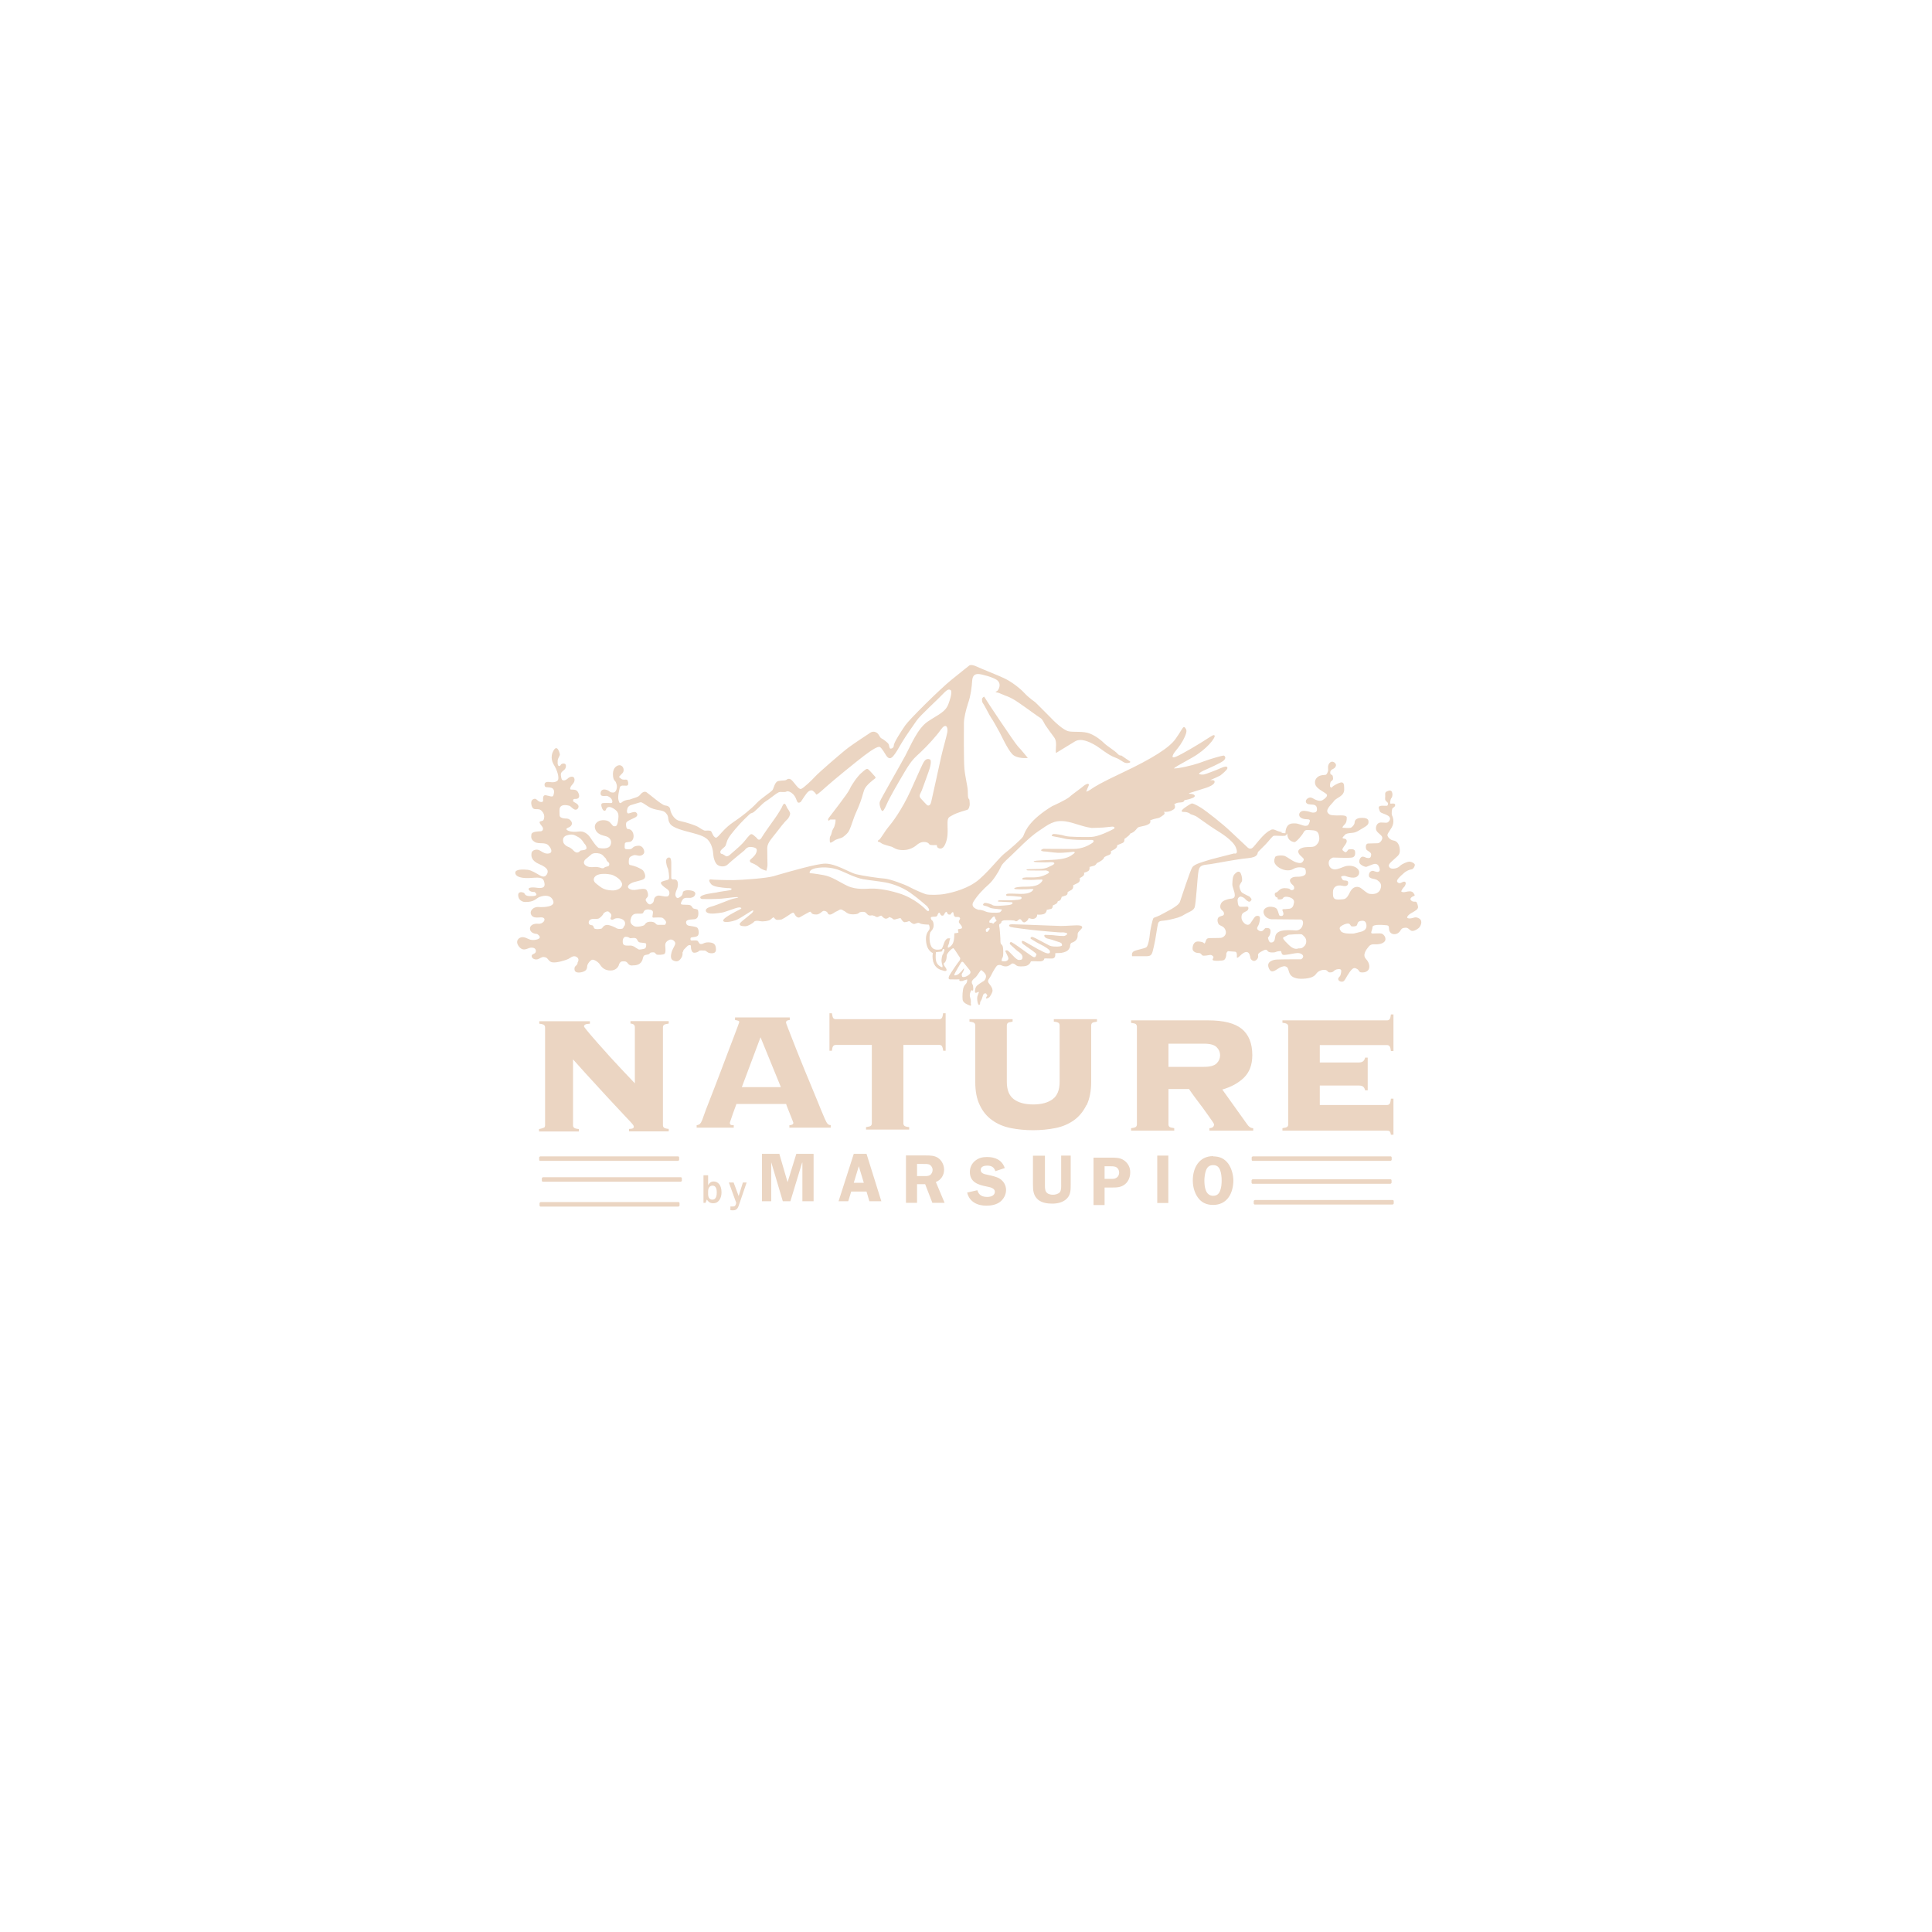 <?xml version="1.0" encoding="UTF-8"?><svg id="Capa_1" xmlns="http://www.w3.org/2000/svg" viewBox="0 0 150 150"><defs><style>.cls-1{fill:#ebd5c2;stroke-width:0px;}</style></defs><path class="cls-1" d="m52.73,90.05v-.17h0c0-.06-.04-.1-.08-.1h-10.71s-.08.04-.08.08h0v.18h0c0,.06.04.09.08.09h10.71s.08-.04.08-.08h0Zm-10.5-2.5s-.18.08-.38.11v.19h3.09v-.19c-.21-.02-.33-.06-.38-.11-.05-.05-.07-.11-.07-.19v-5.11c.72.8,1.33,1.49,1.85,2.04.51.56.94,1.03,1.29,1.4.35.37.63.67.84.9.21.22.37.39.48.51.11.12.18.2.21.25.03.05.05.09.05.12,0,.05-.02.1-.07.13-.05.03-.15.05-.3.05v.19h3.08v-.19c-.21-.02-.33-.06-.38-.11-.05-.05-.07-.11-.07-.19v-7.58c0-.08.02-.14.07-.19.05-.05.18-.08.38-.11v-.19h-2.97v.19c.23.01.34.11.34.29v4.35c-.19-.21-.43-.45-.7-.74-.27-.29-.56-.59-.85-.91-.3-.32-.59-.64-.87-.96-.29-.32-.55-.61-.77-.87-.23-.26-.41-.48-.55-.65-.14-.17-.21-.27-.21-.29,0-.05.03-.1.09-.14.06-.04.18-.06.37-.07v-.19h-3.93v.19c.21.02.33.06.38.11.05.05.07.11.07.19v7.58c0,.08-.02.14-.07.19m34-33.33s-.04.25.07.39c.11.13.54,1.01.64,1.13.1.12.53.9.66,1.14.13.24.6,1.28.97,1.67.37.39,1.21.3,1.21.3,0,0-.52-.65-.76-.89-.24-.24-2.58-3.75-2.61-3.84-.03-.09-.15.07-.17.1m-34.29,39.11s-.08.04-.08.08h0v.18h0c0,.05.04.09.08.09h10.71s.08-.04.08-.08h0v-.18h0c0-.06-.04-.09-.08-.09h-10.71Zm43.79.23h-.86v-3.68h1.38c.36,0,.69,0,.99.21.31.22.48.54.48.92,0,.35-.12.7-.4.93-.32.26-.65.26-1.04.26h-.55v1.36Zm0-2.03h.48c.2,0,.37,0,.53-.16.08-.09.12-.21.12-.33,0-.15-.06-.3-.18-.39-.13-.1-.31-.1-.47-.1h-.48v.98Zm-21.08-27.16c-.1.13-.11.41-.2.53-.08.12-.06.32-.05.44,0,.12.08.12.31-.05.23-.18.55-.18.72-.31.17-.13.32-.26.42-.41s.26-.62.38-.97c.11-.36.36-.82.54-1.33.18-.51.19-.65.31-.97.12-.33.73-.79.83-.86.1-.07-.04-.19-.04-.19,0,0-.36-.41-.48-.51-.12-.11-.23,0-.54.27-.31.27-.76.91-.91,1.26-.15.35-1.52,2.08-1.63,2.24-.11.16,0,.21.02.21s.07-.09.11-.09.4,0,.4,0c0,0,.01.12-.02.29-.04.16-.08.33-.18.45m11.98,28.56c-.38,0-.66-.13-.77-.52l-.79.18c.17.72.79,1.02,1.49,1.02.37,0,.77-.07,1.07-.3.28-.22.46-.56.46-.92s-.18-.67-.48-.87c-.26-.17-.66-.24-.96-.31-.21-.04-.53-.1-.53-.37,0-.28.28-.34.51-.34.33,0,.53.12.63.43l.73-.24c-.22-.64-.75-.86-1.39-.86-.34,0-.65.08-.92.3-.26.22-.4.52-.4.86,0,.8.64,1,1.3,1.13.23.05.64.11.64.41s-.33.4-.57.4m20.58-1.37s-.08.04-.08.08h0v.18h0c0,.05.04.09.08.09h10.71s.08-.04.08-.08h0v-.18h0c0-.05-.04-.09-.08-.09h-10.71Zm10.8-1.51v-.17h0c0-.06-.04-.1-.08-.1h-10.71s-.08.04-.08.08h0v.18h0c0,.06.04.09.08.09h10.71s.08-.04.08-.08h0Zm-8.6-25.39c.15.03.3.03.35.03,0-.02,0-.03,0-.04.05-.8.57-.72.78-.72s.59.19.77.19.24-.06.3-.22c.06-.16.11-.29-.15-.29-.26,0-.56-.08-.62-.27-.06-.18.08-.43.45-.38.37.04.43.12.58.13.15,0,.34,0,.34-.25s-.11-.35-.34-.37c-.23-.02-.46,0-.52-.2-.06-.2.26-.45.5-.31.24.15.57.29.78.17.21-.12.43-.32.34-.45-.09-.13-.69-.39-.85-.68-.15-.29-.03-.56.18-.7.21-.15.55-.12.61-.15.06-.03.16-.23.17-.35,0-.12-.06-.36.09-.54.15-.18.29-.12.38-.07.08.05.16.16.13.26-.02.1-.09.19-.22.25-.13.06-.22.14-.22.27s.02.15.12.19c.1.04.09.22.1.31,0,.09-.1.16-.16.2-.06.04-.11.37-.06.42.05.06.1.1.16.01.06-.09.45-.3.63-.34.19-.05.27.06.28.23,0,.17.09.49-.16.73-.25.24-.48.27-.64.5-.16.23-.79.71-.35.99.05.1.56.11.79.1,0,0,0,0,.01,0h0s.55-.04.56.15c.01.19-.02.42-.16.55-.14.14-.22.26-.13.26.09,0,.53.05.64-.02.11-.07.26-.25.26-.37s.05-.39.59-.38c.54,0,.49.25.49.36s-.08.24-.36.39c-.28.15-.54.38-.87.41-.33.03-.51.05-.59.15-.08.1-.3.26-.13.29.16.03.25.04.26.2.01.16-.15.31-.22.43-.07.12-.19.23-.05.33.13.1.16.15.26.07.1-.08.08-.18.22-.19.14-.01.42-.04.44.18.02.21,0,.41-.24.46-.24.05-1.47,0-1.47,0,0,0-.33.09-.34.4-.01.31.19.51.46.52.26.01.59-.17.82-.24.23-.07.71-.08.97.2.26.28.06.67-.3.68-.35.01-.55-.1-.67-.13-.12-.03-.36.02-.31.1s.08.24.24.25c.16.01.29.01.3.16,0,.15-.04.35-.46.25-.41-.09-.72.08-.72.5,0,.42.02.59.48.57.46-.02.56,0,.83-.55.27-.55.67-.46.84-.35.17.1.48.43.7.46.22.03.66.05.83-.35.16-.4-.04-.57-.23-.71-.19-.14-.65-.08-.66-.36-.01-.28.2-.4.36-.36.16.05.28.12.41.05.13-.06.07-.3-.03-.46-.1-.16-.29-.16-.44-.1-.15.06-.41.16-.49.19-.08.03-.47-.12-.54-.31-.07-.19.08-.48.25-.48s.22.1.4.11c.19.02.25-.08.26-.28,0-.19-.33-.27-.39-.41-.05-.14-.05-.44.16-.44s.57-.02.74-.02.43-.31.33-.51c-.1-.19-.41-.32-.46-.55-.05-.23.07-.55.37-.55s.45.05.55-.02c.1-.07.3-.32.02-.5-.28-.18-.62-.2-.66-.37-.04-.16-.16-.33.03-.39.19-.06.52.02.57-.04.04-.06.11-.17-.06-.3-.17-.12-.11-.27-.11-.43s-.05-.29.14-.37c.19-.09.32-.09.38.05.06.14.06.34-.04.47-.1.13-.13.44-.06.44s.33-.06.35.08-.12.21-.19.26c-.07.05-.11.46-.05.57.06.12.21.54-.03.94-.24.4-.38.52-.31.67.07.16.25.31.46.34.21.03.44.22.48.67.04.44-.16.51-.36.71s-.53.42-.49.6c.05.18.22.22.39.2.16-.01.36-.08.49-.22.12-.13.57-.34.75-.32.18.02.39.15.39.25s-.11.33-.26.35c-.15.02-.38.09-.63.32-.26.23-.54.49-.49.62.05.12.18.16.29.11.11-.05.28-.16.36-.05s-.08.36-.11.37c-.03.01-.27.33-.2.36.07.04.16.06.33.02.16-.04.44-.1.57.05.13.15.16.24.08.26-.08.02-.42.18-.22.36.19.18.38-.02.45.2.07.22.15.36-.04.52-.19.15-.46.27-.55.35-.09.08-.35.31,0,.32.34,0,.42-.19.75,0,.33.19.11.64-.05.76-.16.13-.41.26-.57.19-.16-.08-.23-.25-.45-.23-.22.02-.27.05-.36.19-.08.14-.25.32-.5.31-.26,0-.38-.19-.4-.36-.02-.17.02-.31-.19-.33-.21-.02-1.09-.11-1.1.14,0,.25-.22.49,0,.5.23,0,.47-.03.68,0,.21.03.45.4.26.62-.19.22-.58.22-.69.22s-.36-.05-.53.16c-.18.21-.53.65-.23.97.3.32.33.7.17.88-.16.18-.43.19-.58.16-.15-.04-.12-.19-.3-.27-.17-.09-.28-.12-.55.25-.27.37-.37.7-.53.74-.16.04-.36-.05-.36-.2s.14-.14.19-.35c.05-.21.08-.36-.03-.4-.11-.05-.38,0-.5.13-.11.13-.36.13-.42.08-.07-.05-.12-.19-.37-.17-.26.02-.46.13-.6.33-.14.2-.43.33-.98.36-.55.03-.89-.11-1.03-.35-.14-.24-.11-.47-.27-.57-.16-.09-.22-.05-.39,0-.18.05-.43.26-.56.31-.13.05-.33.12-.46-.3-.12-.43.37-.57.66-.58.29-.02,1.88-.02,1.88-.02,0,0,.3-.18.08-.37-.22-.19-.54-.09-.7-.07-.16.02-.65.14-.79.09-.14-.05-.11-.29-.18-.29s-.32.03-.37.07c-.05.04-.37.07-.54,0-.18-.07-.1-.28-.44-.11-.34.17-.43.25-.4.4.03.14-.06.31-.23.39-.17.08-.36-.11-.37-.23-.02-.12-.06-.39-.25-.44-.19-.05-.44.18-.51.25s-.21.2-.27.19c-.06-.02.07-.46-.17-.47l-.54-.04s-.14.09-.13.24c.01.15-.07.41-.21.46-.14.05-.78.08-.84-.01-.06-.09.08-.14.05-.24-.03-.1-.17-.17-.25-.16-.08.01-.53.11-.62.03-.08-.08-.1-.18-.3-.18s-.4-.11-.44-.26c-.03-.14,0-.68.48-.63.48.04.36.19.45.14.08-.05.08-.35.26-.39.18-.04.91,0,1.07-.05.16-.05.41-.25.29-.58-.12-.33-.42-.33-.52-.45-.1-.13-.18-.48.04-.59.22-.11.35-.06.36-.23.01-.17-.12-.24-.21-.34-.09-.1-.12-.3.01-.51.13-.2.48-.28.63-.31.16-.03.42,0,.41-.3s-.2-.62-.19-.84c.01-.22.01-.58.15-.75.14-.17.3-.28.43-.19.13.1.22.6.16.72-.07.12-.21.3-.19.42.02.12.08.36.21.46.13.09.57.3.57.3,0,0,.16.15.16.22s-.11.23-.25.16c-.13-.07-.22-.16-.29-.24-.07-.07-.26-.15-.33-.14-.07.01-.24.11-.21.34.02.23.04.43.21.45.17.01.54-.01.54-.01,0,0,.15.04.06.23-.09.19-.43.17-.49.43-.06.26.02.45.17.6.15.15.36.23.5.04.14-.19.25-.39.35-.5.1-.11.33-.12.38.01.05.13-.04.52-.1.63-.06.11-.17.25-.05.36.12.11.27.16.39.06.13-.1.14-.2.26-.2s.38-.02.33.33c-.05.35-.21.37-.19.45.02.08.07.32.19.34.11.02.27-.01.33-.22.06-.21,0-.46.37-.63.37-.17,1.21-.08,1.28-.08s.38-.02.5-.35c.12-.32.01-.5-.15-.5s-2.26-.02-2.26-.02c0,0-.44-.03-.58-.42-.14-.4.25-.53.43-.55.18-.01.5.02.6.21.1.19.13.44.19.48.06.03.25.07.29-.09.04-.16-.11-.33-.07-.38.04-.06.22-.02.35-.05.13-.03.47.07.54-.46,0,0,.12-.31-.35-.45-.47-.13-.51.11-.53.12-.02.02-.21.09-.38.03,0,0,.01-.13-.03-.13s-.15-.02-.19-.19c-.04-.18.11-.21.14-.21s.15-.13.2-.17c.05-.04.16-.18.54-.15.38.03.28.13.39.15.11.02.23-.05.23-.13s.02-.16-.12-.28c-.14-.11-.21-.26-.21-.34s.11-.3.55-.29.63-.12.67-.22c.04-.1.03-.43-.13-.47-.16-.04-.52-.1-.83.09-.31.19-.83.12-1.22-.19-.39-.32-.23-.59-.19-.73.04-.14.59-.17.78-.08.19.09.6.39.75.44.14.05.47.19.61,0,.14-.18.1-.24-.07-.39-.17-.14-.48-.45-.07-.65.4-.2.91-.02,1.14-.21.23-.19.33-.41.28-.71-.05-.3-.12-.47-.55-.49-.43-.03-.54-.06-.66.17-.12.23-.52.7-.69.75,0,0-.57,0-.58-.68-.03.07-.08.17-.18.19-.15.03-.74-.02-.86,0-.12.03-.36.38-.63.66-.27.28-.5.49-.59.59-.08.1.07.41-.81.49-.88.08-2.39.39-2.89.46-.5.08-.82.02-.92.5-.1.48-.19,2.62-.32,2.89-.13.26-.45.32-.79.53-.33.21-.6.27-1.16.4s-.79,0-.88.3c-.08.31-.19,1.25-.32,1.76-.13.5-.11.78-.57.77-.46,0-1.12,0-1.12,0,0,0-.08-.27.13-.38.2-.12.84-.21.98-.32.14-.11.25-.77.26-.97.01-.2.21-1.28.31-1.31.1-.04.45-.16.67-.3.22-.13,1.25-.6,1.36-.94.12-.34.79-2.42.96-2.68.17-.27.86-.43,1.49-.63l1.76-.45s.37.13.14-.45c-.23-.58-1.22-1.17-1.62-1.42-.4-.25-1.18-.82-1.39-.96-.21-.15-.5-.19-.54-.24-.03-.05-.25-.15-.42-.15s-.33,0-.19-.17c.14-.16.66-.48.73-.49.07-.01.29.07.73.34.44.28,1.66,1.24,2.29,1.84s1.32,1.24,1.32,1.24c0,0,.17.18.37.03.19-.14.85-1.13,1.37-1.36.21-.16.41-.02.56.04,0,0,.23.08.41.11m1.84,8.46c0-.3-.24-.44-.32-.52-.08-.08-.98.01-1.03.01s-.21.11-.38.18c-.16.06-.05.2.39.63.44.43.73.25.73.25,0,0,.22.02.31-.05.1-.07.3-.2.3-.5m2.69-.78c.19.24.95.18,1,.18l.6-.15c.31-.1.41-.28.38-.53-.04-.25-.15-.35-.44-.3s-.23.25-.31.35c-.08.1-.35.08-.41.07-.06-.02-.11-.19-.21-.21-.1-.03-.29.02-.49.13-.2.11-.31.22-.11.46m-9.93,17.48c.49,0,.87.16,1.17.56.26.36.4.88.4,1.32,0,.42-.11.93-.35,1.27-.28.42-.72.62-1.22.62s-.9-.17-1.19-.58c-.27-.38-.39-.86-.39-1.32,0-.98.49-1.89,1.58-1.89m0,.7c-.3,0-.46.15-.56.42-.08.22-.12.54-.12.77,0,.46.07,1.19.68,1.19.29,0,.46-.15.55-.42.09-.23.11-.53.11-.77,0-.27-.03-.59-.13-.83s-.26-.36-.53-.36m13.5-9.32c.09,0,.15.03.2.09s.08.18.1.37h.2v-2.84h-.2c-.02.19-.05.31-.1.37s-.11.09-.2.09h-8.12v.19c.21.02.33.06.38.11.05.05.07.11.07.19v7.58c0,.08-.02.14-.07.19-.05.05-.18.08-.38.11v.19h8.12c.09,0,.15.02.2.05.04.03.08.12.1.27h.2v-2.8h-.2c-.02.21-.05.34-.1.4-.04.06-.11.09-.2.09h-5.22v-1.51h3.03c.16,0,.28.03.35.1.07.07.12.16.14.27h.2v-2.54h-.2c-.02.11-.07.2-.14.27-.07.07-.19.11-.35.11h-3.03v-1.35h5.22Zm-16.97,3.41v2.74c0,.08.02.14.07.19.05.05.18.08.38.11v.19h-3.35v-.19c.21-.02.33-.06.38-.11s.07-.11.07-.19v-7.58c0-.08-.03-.14-.07-.19-.05-.05-.18-.08-.38-.1v-.2h5.97c1.21,0,2.08.22,2.62.66.54.44.82,1.12.82,2.04,0,.75-.22,1.33-.66,1.76-.44.42-1,.72-1.67.91l1.93,2.7c.13.2.29.3.47.3v.19h-3.4v-.19c.24-.01.36-.11.36-.3,0-.02-.04-.1-.13-.23-.09-.13-.2-.29-.33-.47s-.27-.38-.43-.6c-.16-.21-.31-.42-.46-.61-.15-.19-.27-.37-.38-.52-.11-.15-.18-.26-.21-.31h-1.6Zm0-1.72h2.75c.48,0,.81-.09.99-.27s.27-.39.27-.63-.09-.45-.27-.63c-.18-.18-.51-.27-.99-.27h-2.75v1.79Zm-15.67-6.52c.05-.13.05-.22.04-.27-.07.02-.2.07-.25.08-.02,0-.03.01-.05.02-.04.02-.07.03-.2.03-.03,0-.08,0-.1-.04-.02-.03,0-.06.01-.09-.13.01-.43,0-.69,0h-.06s-.06-.01-.08-.04c-.03-.05-.02-.13.03-.24.06-.14.71-1.09.77-1.14.05-.04.11-.21.07-.26-.02-.03-.08-.11-.14-.21-.11-.17-.29-.45-.33-.48-.02-.01-.03-.03-.04-.04-.02-.02-.03-.03-.14.05-.18.13-.34.36-.37.44-.01.04-.02.09-.02.15,0,.08-.02.16-.04.26-.05.17-.14.24-.17.25l-.03.04s.05.18.12.25c0,0,.16.19.1.28-.03.04-.09.05-.18.03-.02,0-.04-.01-.06-.02-.23-.06-.63-.16-.79-.71-.08-.34-.04-.57-.02-.65-.11-.05-.45-.25-.52-.83-.07-.55.08-.77.19-.92.03-.04.05-.07.06-.1.05-.11-.01-.3-.04-.36-.1,0-.44-.02-.59-.06-.07-.02-.11-.04-.14-.06-.04-.02-.05-.02-.1-.02-.06,0-.12.03-.18.05-.05.02-.09.03-.13.04-.1,0-.25-.11-.28-.15-.03-.03-.1-.09-.14-.07-.08.04-.25.08-.33.08-.09,0-.19-.14-.22-.18h0s0,0,0,0c-.03-.07-.09-.15-.12-.14-.02,0-.05.01-.08.02-.1.03-.25.07-.34.09-.1.01-.15-.04-.19-.08-.02-.02-.03-.04-.05-.04-.03,0-.05-.02-.08-.03-.03-.02-.08-.04-.1-.04,0,0-.02.02-.04.03-.06.05-.17.13-.31.08-.09-.04-.15-.1-.2-.15-.04-.04-.06-.07-.08-.07-.05,0-.09.02-.15.05-.02.01-.05.03-.08.04-.1.05-.17,0-.23-.03-.02-.01-.04-.03-.07-.04h-.02c-.08-.04-.12-.05-.18-.04,0,0-.01,0-.02,0-.09.02-.24.05-.39-.15-.12-.16-.33-.14-.49-.1-.04,0-.07.03-.09.05-.06.05-.14.12-.46.12-.35,0-.49-.11-.6-.2-.04-.03-.07-.05-.11-.07-.03-.01-.05-.02-.07-.04-.11-.06-.18-.1-.29-.04-.09.06-.17.1-.24.13-.05.02-.09.04-.13.07-.02.01-.04.02-.06.04-.08.05-.19.12-.3.13-.13,0-.16-.08-.19-.14,0-.02-.02-.04-.03-.05-.04-.05-.21-.13-.31-.09-.03.01-.08.05-.12.08-.1.08-.23.19-.4.19-.23,0-.33-.03-.41-.14v-.02c-.06-.07-.06-.07-.17-.02-.14.07-.64.35-.72.4-.1.05-.23,0-.33-.14-.03-.04-.05-.08-.07-.11-.05-.09-.07-.12-.12-.11-.06,0-.23.12-.39.23-.16.11-.35.23-.5.3h0s0,0,0,0c-.03,0-.3.05-.39.02-.06-.01-.11-.07-.16-.12-.02-.03-.06-.07-.07-.07-.04,0-.17.12-.22.16-.02.02-.04.03-.05.04-.09.07-.54.15-.76.1-.24-.05-.41-.04-.48.04-.08.11-.45.34-.66.35-.04,0-.39.02-.45-.11-.01-.03-.02-.07.02-.13.07-.09.29-.27.51-.44.16-.13.32-.26.4-.33.11-.1.13-.19.11-.21,0,0-.02-.01-.06,0-.06.02-.23.13-.42.25-.28.18-.63.4-.84.49-.25.1-.88.24-.99.09-.02-.02-.04-.07.02-.14.15-.2.79-.54,1.29-.79.06-.03.08-.06.08-.08,0-.02-.06-.06-.17-.06-.12,0-.5.13-.8.24-.23.08-.43.15-.53.16-.3.05-.84.13-1.07.04-.13-.04-.2-.12-.19-.21,0-.07.06-.19.38-.28.28-.07.76-.26,1.14-.41.21-.08.38-.15.48-.18.09-.03.19-.05.28-.07.09-.02.22-.04.24-.07-.06-.05-.52.01-.83.05-.18.02-.34.04-.47.05-.43.04-1.4.04-1.48.03,0,0-.16-.01-.17-.11-.01-.08.09-.14.19-.18.21-.09.55-.14.8-.18.12-.02.22-.03.28-.04.13-.04.38-.07.55-.1.06,0,.11-.02.13-.02.02,0,.04,0,.08-.01.24-.03.36-.06.38-.09,0-.02.01-.03.02-.05,0,0,0-.02,0-.03,0,0-.04-.02-.2-.04h-.14c-.39-.04-1.05-.08-1.24-.3-.13-.15-.18-.27-.14-.33.02-.04.07-.05.13-.04.08.02,1.18.06,1.79.05.63-.01,2.48-.14,3.05-.3l.37-.11c.98-.28,3.01-.87,3.67-.87.51,0,1.18.3,1.71.55.27.13.51.23.66.27.48.12,1.81.32,2.2.34.41.02,1.62.47,1.96.66.35.19,1,.47,1.24.55.25.08,1.06.07,1.52-.02.64-.12,1.83-.42,2.65-1.13.49-.43.92-.91,1.26-1.29.28-.31.51-.56.68-.7.43-.33,1.35-1.14,1.46-1.33.01-.02.03-.06.05-.11.14-.36.47-1.19,2.21-2.25h0s0,0,0,0c.01,0,1.11-.5,1.35-.72.14-.13.43-.34.68-.53.17-.13.33-.24.4-.31.13-.11.32-.21.39-.16.03.02.04.05.03.08-.01.04-.05.14-.1.24-.03.07-.07.17-.07.18h0s0,.02-.01.03c0,.01-.02.05-.02.06.01,0,.05,0,.18-.07.09-.05.16-.09.24-.15.25-.17.66-.44,2.38-1.25,2.33-1.1,3.64-1.93,4.13-2.62.2-.28.33-.49.42-.64.13-.21.17-.28.24-.28.02,0,.04,0,.07.04,0,.01.02.02.03.04.09.11.15.23-.03.64-.22.51-.48.83-.74,1.15-.19.23-.25.41-.21.46.02.03.1.03.25-.03.47-.19,1.71-.94,2.14-1.21.13-.08.24-.15.34-.22.3-.19.42-.27.49-.24.02.01.04.03.04.06.03.15-.57,1.01-1.75,1.68l-.55.31c-.42.23-.81.45-.87.53.03,0,.11,0,.3-.02.85-.13,1.6-.36,2.03-.53.43-.17,1.43-.45,1.52-.45.05,0,.1.04.13.1.02.04.04.16-.14.31-.22.18-1.26.64-1.4.7-.23.09-.49.25-.49.3h0c.08.08.3.08.42.05.1-.02.94-.33,1.26-.48.35-.16.45-.13.49-.1.02.01.04.04.04.1-.02.14-.45.49-.56.57-.1.06-.44.21-.67.31-.04.02-.08.04-.11.05.01,0,.02,0,.03,0,.11,0,.22-.01.28.04.03.03.04.07.03.11-.02.22-.5.39-.64.44-.13.04-.44.14-.73.23l-.51.16c-.08.03-.11.05-.12.06.01,0,.04.02.09.02s.35.02.37.15c.02.09-.1.14-.14.16-.24.11-.54.17-.67.19,0,.03,0,.07-.05.1-.06.06-.19.07-.34.08-.08,0-.17.02-.21.04-.12.05-.16.08-.18.09.03.04.06.12.06.2,0,.08-.04.15-.11.2-.19.13-.38.19-.57.19h-.2s.07.05.07.1c0,.05-.03.11-.11.16l-.07.05c-.14.1-.22.17-.44.2-.21.04-.44.12-.5.15.05.13,0,.24-.16.32-.16.08-.35.12-.5.15-.07.02-.13.03-.18.04-.12.04-.13.05-.25.2h0c-.13.17-.31.27-.42.3-.01,0-.02,0-.02,0t0,0s-.04.09-.14.18c-.2.17-.29.23-.33.25h0c0,.08.02.25-.15.32l-.41.17c.01.08-.02.2-.18.3-.16.09-.26.14-.31.16.01.05.02.12-.01.19-.03.05-.08.09-.14.11-.16.05-.32.14-.37.17,0,.05-.04.13-.18.24-.15.11-.34.2-.39.22-.02.04-.11.18-.21.2-.08.02-.28.08-.36.1.01.08.02.23-.09.31-.1.07-.26.12-.34.14.02.05.03.13-.02.2-.06.08-.23.18-.31.22.03.11.03.28-.16.38-.17.09-.29.14-.35.17.02.11.01.27-.13.36l-.3.17c.01.09,0,.22-.16.27l-.3.1c-.02.08-.07.27-.18.3-.06.02-.1.04-.13.05,0,.05-.03.16-.19.23l-.19.09c0,.07-.01.23-.15.27-.11.03-.25.05-.32.07,0,.11-.07.29-.28.34-.2.05-.37.04-.47.03.01.07,0,.15-.08.23-.14.13-.28.11-.38.09-.06-.02-.14-.04-.19-.05-.02.06-.07.16-.14.22,0,0-.02.01-.03.02-.08.06-.18.15-.3.04-.05-.04-.07-.08-.09-.11-.03-.04-.04-.06-.09-.08-.07-.02-.1.01-.14.05-.01.01-.03.02-.04.03,0,0-.02.01-.02.02-.04.03-.12.1-.22.02-.07-.05-.57-.05-.8-.04-.12,0-.22.07-.24.09,0,.03-.01.14-.14.2-.02,0-.03.02-.04.05-.01.05,0,.11,0,.12.03.05.09.85.09.95v.07c0,.14,0,.29.05.36.01.02.03.03.04.04.07.07.12.13.13.45.01.41-.01.52-.07.59-.03.04-.06.21-.05.25,0,0,0,0,.02,0,.18.03.44.04.5-.17,0,0,.02-.05-.04-.19-.07-.16-.19-.4-.19-.4l-.02-.04.04-.02s.1-.04.16,0c.06.03.45.44.49.48.09.1.28.25.35.25h.03c.07,0,.17,0,.23-.05.03-.04.05-.09.05-.16,0-.2-.18-.33-.33-.44-.05-.03-.09-.07-.13-.1-.12-.11-.49-.44-.51-.47-.02-.03-.03-.09,0-.13.01-.02.05-.05.12-.03.11.04.97.65,1.11.76.18.14.54.37.54.37,0,0,.08.05.15.03.03,0,.06-.03.08-.07v-.02c.09-.14.09-.14-.22-.38-.22-.16-.46-.33-.62-.44-.15-.1-.18-.13-.19-.14,0,0-.09-.11-.05-.18,0-.01.03-.04.08-.03.06.01.32.15.87.47.19.11.36.21.43.24h.02c.18.11.46.25.6.26.07,0,.12,0,.15-.03.03-.03.04-.07.03-.14-.02-.11-.34-.34-.82-.57-.3-.15-.67-.4-.68-.4h0s0-.02,0-.02c0-.02-.01-.04,0-.07.02-.03.06-.05.12-.05.07,0,.35.14,1.09.54.09.05.17.09.19.1,0,0,.02,0,.02.01.08.04.24.12.68.1.25-.01.31-.06.33-.08.02-.03,0-.08-.02-.13,0-.01,0-.02-.01-.03-.02-.06-.25-.13-.39-.17-.09-.03-.16-.05-.21-.07-.07-.03-.21-.07-.33-.1-.11-.03-.21-.05-.25-.07-.07-.03-.18-.14-.16-.21,0-.02.03-.05.07-.05.05,0,.68.02.8.05.09.02.5.04.64.04.08,0,.22-.07.26-.14.01-.02.02-.04.01-.05-.02-.06-.35-.11-.41-.09-.07.03-1.82-.14-1.84-.14-.62-.06-2.04-.24-2.14-.28-.03-.01-.13-.05-.12-.13.01-.06.09-.08.27-.08.22,0,1.61.05,2.62.09l1.13.04c.21,0,.49-.01.74-.03.18-.01.36-.02.48-.02.26,0,.38.03.42.1.01.02.02.06,0,.11-.03.04-.08.1-.13.15-.07.07-.15.15-.19.23-.02.06-.02.11-.02.17,0,.08,0,.18-.06.29-.09.19-.32.28-.42.31-.03,0-.1.12-.1.18h0c0,.09,0,.18-.14.36-.16.19-.56.25-.66.25-.19,0-.32.01-.36.02,0,.07.03.23-.06.33-.05.06-.13.08-.23.08h-.03c-.22,0-.48-.02-.53,0,0,.04-.02.09-.05.12-.05.05-.16.12-.39.1-.36-.02-.55-.01-.6,0-.03.09-.16.36-.54.38-.39.03-.52.01-.67-.13-.12-.11-.22-.09-.27-.08,0,0-.03.02-.05.04-.08.06-.21.17-.4.18-.18,0-.27-.04-.33-.07-.03-.01-.05-.02-.07-.03-.1-.02-.23-.02-.31.05-.09.1-.31.45-.41.67-.04.09-.1.18-.15.26-.07.1-.13.2-.13.26.01.11.07.18.16.3l.02.02c.14.19.2.36.16.5-.04.15-.2.4-.23.43-.03.03-.14.08-.19.1l-.04.02-.02-.04s-.02-.07.04-.14c.05-.05.05-.08.05-.08t0,0s-.04-.05-.06-.08c-.02-.04-.04-.07-.06-.08-.05,0-.13,0-.18.07-.03.05-.07.17-.1.27-.02.07-.04.13-.06.16-.01.02-.03.05-.04.07-.03.05-.06.1-.06.13,0,.08-.01.19-.07.2-.05.01-.08-.05-.09-.08-.06-.15-.09-.41-.06-.55.02-.1.1-.28.13-.37-.03,0-.07,0-.08,0-.13.07-.17.07-.2.05-.02,0-.03-.03-.03-.05,0,0,0,0,0-.01-.01-.29.1-.45.19-.52.13-.1.25-.18.35-.24.07-.04.12-.07.16-.1.08-.07.18-.24.15-.4-.03-.16-.18-.29-.27-.36h0s-.02-.02-.02-.02c-.03-.03-.06-.05-.08-.05,0,0-.03.01-.07.06-.03.04-.06.09-.1.14-.1.15-.2.31-.3.39-.13.1-.26.22-.26.35,0,.08.02.12.05.16.02.03.04.07.05.13.02.11.02.3,0,.34-.02.02-.04.02-.04.02-.03,0-.04-.03-.05-.04,0,0,0,0,0,0,0,0-.01,0-.04.03-.1.11-.14.33-.12.45l.04.15s.02.09.03.14c.02.13.01.22,0,.25,0,0,0,.04.01.06.01.05.02.1,0,.12-.01.01-.04.02-.07,0,0,0-.02,0-.03-.01-.14-.05-.51-.2-.54-.44-.03-.25-.01-.74.08-.98.05-.12.1-.18.15-.23.04-.05.08-.09.12-.19m1.75-4.12c0-.07-.11-.07-.13-.06-.02.02-.08.06-.13.07-.05.01-.05.15-.02.22,0,0,.05.03.09.02.05-.01.08-.08.08-.08,0,0,.11-.1.11-.18m.52-.58c.03-.05-.02-.1-.06-.15-.04-.05-.04-.15-.08-.19-.04-.05-.12,0-.22.12-.1.12-.11.13-.14.15-.04.02-.05.11-.05.16s.18.05.23.06c0,0,.04.05.07.05.03,0,.06-.05.12-.12.05-.06.1-.03.13-.08m-1.33-.88s.29.03.5.14c.21.11.9.11,1.06.07.15-.04.2-.23.2-.23,0,0-.36-.03-.65-.07-.29-.04-.26-.06-.41-.13-.14-.07-.34-.09-.39-.13-.05-.04.03-.17.13-.18s.45.07.59.17c.14.1.76.05,1.23,0,.47-.06.29-.22.29-.22,0,0-.97-.05-1.03-.05-.06,0-.07,0-.07-.05s.18-.07.55-.05c.37.01,1.03-.02,1.19-.08.16-.06.11-.2-.02-.2s-.48-.06-.76-.06c-.28,0-.31.02-.32-.09,0-.12.29-.1,1.08-.07.8.02.97-.24,1.03-.33.06-.09-.37-.04-.57-.03-.21,0-.87.02-.91-.04-.04-.06.14-.16.94-.16s1.04-.2,1.2-.4c.15-.2-.07-.15-.11-.15s-.34,0-.53.02c-.19.02-.76-.02-.82-.02s-.05-.04-.05-.08.05-.11.69-.09c.64.01.9-.1,1.24-.27.34-.17-.05-.28-.16-.27-.11.02-1.12,0-1.26,0s-.19-.02-.19-.05-.07-.05.72-.06c.8,0,.88-.11,1.23-.27.35-.16.18-.24.08-.26-.1-.02-.57.03-.77.01-.19-.01-.67,0-.7-.06-.03-.06.19-.08,1.4-.13,1.2-.05,1.46-.3,1.69-.47.23-.17-.02-.16-.02-.16,0,0-.76.1-1.2.08-.44-.02-.82-.1-.98-.1s-.29-.03-.32-.09c-.02-.06.18-.12.18-.12,0,0,1.73.02,2.37.01.64,0,1.18-.29,1.41-.45.23-.16.08-.25,0-.25s-.52,0-.83,0-1.05-.03-1.35-.11c-.3-.08-.84-.16-.92-.19-.08-.03,0-.14.1-.16.09-.01.61.05.91.15.29.09,1.45.09,2.02.08.57-.02,1.5-.49,1.72-.61.21-.11.02-.21-.1-.19-.12.01-.45.05-.71.07-.26.02-.88.03-.88.03-.83-.12-1.31-.4-2.03-.51-.91-.12-1.3.23-2.08.75-.78.52-1.64,1.45-2.18,1.95-.54.5-.67.63-.79.91-.13.28-.54.97-.91,1.29s-.88.84-1.18,1.34c-.3.5.46.64.46.64m-3.91-.07c-.06-.08-.15-.22-.15-.22,0,0-.64-.57-1.31-1.05-.68-.47-1.44-.71-1.93-.8-.48-.09-1.13-.15-1.72-.25-.59-.1-1.4-.52-1.7-.64-.3-.13-.95-.35-1.77-.25-.82.1-.68.42-.68.42,0,0,.34.02,1.06.15.71.13,1.22.54,1.89.85.67.31,1.49.21,1.75.2.26-.01,1.05,0,2.24.37,1.19.37,1.99,1.16,2.13,1.31.15.15.24,0,.18-.08m1.22,3.16s-.04-.08-.1-.07c-.07,0-.06.1-.09.16-.04.06-.11.04-.25.06-.13.02-.23.02-.23.02,0,0-.06.37.01.7.07.33.43.48.47.48s.03-.16.01-.19c-.02-.04-.05-.17-.06-.3s.05-.47.1-.51c.05-.04.14-.36.14-.36m1.34-1.69c.07-.09-.14-.3-.21-.4-.07-.1.02-.22.06-.29.04-.07-.02-.18-.2-.17s-.13.01-.21-.04-.07-.19-.1-.29c-.03-.1-.14,0-.19.09-.06.09-.06.06-.16.05-.1,0-.1-.1-.16-.18-.05-.08-.13.03-.2.16s-.08.1-.16.11c-.08.01-.13-.08-.18-.19-.05-.1-.15.02-.17.11-.02.1-.08.13-.12.15-.04.02-.21,0-.35.03s0,.24,0,.24c0,0,.14.04.16.38.01.34-.22.49-.27.59-.04.1-.12.69.08,1.07.2.38.69.25.78.22.08-.04.14-.25.23-.5.09-.25.25-.35.3-.34,0,0,.02,0,.03,0,0,0,.05.01.11,0,.05,0-.01.09-.02.14-.01.05-.03.13-.03.13,0,0,0,.01,0,.02-.02.15-.08.24-.1.3-.02.05,0,.14,0,.14.01,0,.16-.02.33-.25.17-.23.16-.73.16-.73,0,0,0-.14.02-.14s.18-.02.27-.04c.09-.02-.03-.18,0-.25.02-.07.23-.02.3-.11m.63,3.53c.08-.1.02-.21-.03-.28-.05-.07-.35-.44-.47-.58-.12-.14-.2.02-.2.02,0,0-.47.76-.51.91-.04.14.16.04.23.02.07-.02.17-.13.25-.2.09-.07.18-.23.24-.28.06-.05.01.1,0,.15-.02.05-.08.16-.13.24-.04.08-.02.11,0,.21.02.1.22.05.3.02.08-.03.24-.12.33-.23m9.05,10.21c.23-.49.35-1.09.35-1.81v-4.37c0-.07.02-.14.07-.19.05-.05.18-.08.38-.11v-.19h-3.35v.19c.21.02.33.06.38.11.05.05.07.11.07.19v4.37c0,.63-.18,1.08-.54,1.35-.36.27-.86.41-1.51.41s-1.15-.14-1.51-.41c-.36-.27-.54-.72-.54-1.35v-4.37c0-.07.02-.14.07-.19.05-.05.18-.08.38-.11v-.19h-3.35v.19c.21.02.33.06.38.11.05.05.07.11.07.19v4.37c0,.72.11,1.32.35,1.81.23.49.55.88.96,1.17.4.29.88.5,1.43.61.55.11,1.13.17,1.75.17s1.2-.06,1.75-.17c.55-.11,1.02-.32,1.43-.61.4-.29.72-.68.96-1.17m-31.41,5.86v-.17h0c0-.05-.04-.09-.08-.09h-10.71s-.08.04-.08.08h0v.18h0c0,.05.04.09.08.09h10.71s.08-.04.08-.08h0Zm37.77-1.94h-.86v3.68h.86v-3.68Zm17.5,3.72h0v-.18h0c0-.06-.04-.09-.08-.09h-10.71s-.08.04-.08.08h0v.18h0c0,.05.04.09.08.09h10.71s.08-.04.08-.08m-34.8-14.77h-.19c-.02.19-.05.31-.1.37-.04.06-.11.09-.19.09h-8.04c-.09,0-.15-.03-.2-.09-.04-.06-.07-.19-.1-.37h-.19v2.91h.19c.02-.18.05-.31.1-.36.04-.06.11-.09.2-.09h2.8v6.08c0,.07-.02.14-.07.19-.05.05-.18.08-.38.11v.19h3.35v-.19c-.21-.02-.33-.06-.38-.11-.05-.05-.07-.11-.07-.19v-6.08h2.8c.09,0,.15.03.19.09.04.06.08.18.1.36h.19v-2.91Zm6.79,11.05v2.22c0,.45.02.87.38,1.19.3.26.74.32,1.12.32s.84-.09,1.13-.39c.31-.3.3-.72.3-1.12v-2.22h-.74v2.22c0,.19.02.45-.1.62-.11.14-.36.2-.53.2-.21,0-.44-.05-.55-.24-.09-.15-.08-.4-.08-.57v-2.22h-.93Zm-7.54,2.05l.68,1.62h-.95l-.56-1.45h-.63v1.45h-.86v-3.68h1.55c.33,0,.66,0,.94.19.3.2.47.56.47.92,0,.42-.24.8-.64.95m-.25-.95c0-.15-.09-.3-.21-.38-.14-.09-.39-.07-.55-.07h-.45v.94h.47c.18,0,.37.02.53-.07.14-.09.21-.26.21-.42m-17.43.43v.77c.08-.14.18-.29.44-.29.3,0,.6.25.6.84,0,.22-.05.45-.18.62-.13.17-.27.23-.47.23-.29,0-.4-.16-.49-.29l-.1.26h-.16v-2.14h.36Zm0,1.23v.24c0,.3.15.42.33.42.33,0,.34-.4.34-.57,0-.16-.02-.52-.33-.52-.15,0-.34.11-.34.44m1.73,1.19v.28c.11,0,.18.01.21.01.14,0,.33-.04.43-.35l.62-1.81h-.29l-.33,1.05-.39-1.05h-.37l.54,1.49s.03.09.03.1c0,.03-.05.19-.1.23-.07.05-.15.05-.35.04m-3.72-19.72c.01.1.03.25-.12.46-.15.21-.31.3-.6.16-.29-.13-.14-.55-.12-.66.02-.11.2-.43.22-.48.02-.05.11-.17.02-.31-.09-.13-.25-.21-.4-.16-.15.06-.36.2-.34.45.02.25.05.55-.05.64-.09.09-.49.09-.59.07-.11-.03-.13-.18-.26-.18s-.28,0-.31.09c-.03.09-.3.09-.38.13-.08.04-.11.09-.14.22-.03.13-.11.58-.76.57,0,0-.25.07-.4-.14-.15-.21-.28-.17-.43-.17s-.26.16-.28.28c-.03.12-.21.43-.64.43-.44,0-.66-.21-.82-.45-.15-.24-.48-.41-.6-.39-.12.02-.39.29-.4.52-.01.23-.11.36-.36.43-.25.08-.59.08-.62-.16-.03-.24.07-.29.16-.37.08-.08.08-.21.08-.21,0,0,.19-.27-.09-.43-.28-.16-.49.12-.72.2-.23.09-.78.26-1.11.23-.33-.02-.36-.33-.57-.39-.21-.06-.26-.03-.52.11-.26.14-.57-.02-.56-.22,0-.19.32-.12.33-.38,0-.26-.28-.29-.47-.25-.19.04-.54.32-.86-.12-.32-.43.03-.73.32-.71.29.02.45.21.73.22.28.02.91-.11.37-.47,0,0-.46,0-.54-.33-.08-.34.29-.5.63-.46.34.04.62-.3.42-.45-.2-.14-.69.11-.93-.19-.23-.31.1-.69.53-.66.43.03,1.33-.01,1.14-.49-.19-.48-.7-.42-1.03-.3s-.4.42-1.18.4c0,0-.45-.03-.5-.46-.06-.43.38-.29.45-.24.07.05.04.27.55.24,0,0,.71.05.26-.32,0,0-.31.04-.44-.17-.12-.21.38-.19.51-.17.13.01.78.17.71-.3-.06-.46-.25-.51-1-.45-.75.06-1.25-.07-1.27-.39-.02-.31.66-.27.96-.24.3.03.72.31.89.4.17.1.42.24.59-.03.16-.26.11-.52-.56-.8-.66-.28-.65-.63-.62-.87.03-.23.4-.35.66-.19.26.16.42.27.7.22.28-.05.21-.36-.05-.63-.25-.27-.76-.07-1.06-.26-.3-.19-.29-.36-.26-.59.03-.23.55-.23.73-.24.18-.02.22-.22.11-.36-.11-.14-.22-.27-.2-.36.02-.09.26-.05.3-.16.04-.1.16-.39-.14-.7-.29-.31-.63.08-.78-.4-.14-.48.17-.55.27-.54.1,0,.19.16.34.22.15.06.28.03.28-.09s-.05-.44.2-.41c.25.04.54.18.59.03s.16-.52-.17-.61c-.32-.08-.5.04-.51-.23-.02-.27.33-.23.44-.21.1.02.6.06.63-.26.03-.32-.17-.79-.3-1-.13-.21-.38-.66-.07-1.19.3-.53.49.24.49.32,0,.08-.17.31-.17.46s-.02.26.03.36c.05.1.15.07.19,0,.03-.08.15-.16.31-.12.16.03.14.35-.02.48-.15.13-.29.19-.26.44.04.25.05.37.21.38.16,0,.27-.1.36-.18.1-.09.4-.2.47.02.07.22-.07.4-.18.51-.11.11-.2.34-.09.36.11.02.4-.04.53.16.13.2.24.56-.16.57,0,0-.18-.03-.19.09-.02.12.02.11.12.18.11.06.27.14.3.29.02.16-.16.39-.4.21-.25-.18-.21-.25-.5-.28-.29-.04-.6,0-.58.42.02.42-.04.48.22.57.26.09.45-.04.65.2.21.24.03.44-.11.51-.14.06-.29.12-.19.21.1.09.39.2.93.13.54-.07.83.38.92.51.09.13.48.74.65.77.17.03.74.11.89-.22.14-.33-.05-.56-.24-.65-.19-.1-.72-.1-.92-.54-.2-.44.17-.74.55-.75.38-.01.53.11.64.25.11.13.17.23.27.22.1,0,.22.04.29-.45.07-.49.04-.68-.36-.93s-.55-.03-.57.06c-.02.09-.12.19-.24.05-.11-.14-.2-.46-.07-.51.13-.05.56-.02.7-.02s.11-.21.02-.33c-.08-.12-.29-.23-.37-.23-.08,0-.39.06-.45-.08s0-.47.34-.41c.35.07.31.19.48.22.17.03.32.03.4-.25.08-.28-.04-.5-.07-.57-.03-.08-.21-.1-.21-.61,0-.52.35-.68.51-.68s.32.15.32.37-.13.27-.21.37c-.08.1-.2.17-.1.22.1.05.11.16.35.16s.23-.02.28.1.08.36-.09.37c-.18.01-.48-.08-.53.15-.05.23-.17.7-.1.96.07.26.1.31.3.15.16-.13.41-.17.56-.18.33-.13.67-.18.79-.34.14-.18.35-.35.53-.23.18.12,1.2,1,1.42,1.02.22.02.4.11.42.32.02.21.26.79.75.89.5.1,1.21.34,1.41.46.2.13.45.29.54.29s.4-.04.48.06c.07.1.14.33.24.41.09.08.13.14.32-.05.19-.19.55-.67,1.16-1.08.61-.4,1.42-1.05,1.79-1.46.37-.4,1.14-.88,1.25-1.03.11-.15.16-.66.49-.71.33-.05.48-.02.56-.07.08-.05.24-.19.45.02.22.21.53.74.72.67.2-.07.84-.68,1.1-.97s2.14-1.92,2.59-2.25c.44-.33,1.59-1.08,1.59-1.08,0,0,.23-.22.5-.11.27.1.29.39.45.48.17.08.51.35.56.45.05.1.06.34.14.35.08.01.26-.03.27-.25,0-.22.58-1.11.89-1.56.31-.45,2.67-2.79,3.57-3.52.9-.73,1.36-1.09,1.36-1.09,0,0,.12-.18.61.05.49.23,1.52.62,2.12.9.6.28,1.26.8,1.59,1.16.33.36.85.72.85.72,0,0,.73.72,1.11,1.11.37.4,1.07,1.06,1.48,1.14.4.08,1.13-.03,1.63.17.51.2.94.57,1.14.77.2.2.84.59,1.01.79.18.2.29.14.29.14l.59.4s.3.14-.06.19c-.36.05-.48-.25-1.01-.43-.54-.19-1.19-.77-1.58-.98-.39-.22-1.06-.56-1.54-.26-.49.3-1.39.85-1.39.85,0,0-.12.19-.08-.29.04-.48,0-.7-.14-.89-.14-.19-.55-.74-.67-.93-.12-.19-.21-.45-.38-.56-.18-.1-1.03-.74-1.72-1.21-.69-.48-1.04-.52-1.22-.62-.19-.09-.4-.16-.46-.16s-.11-.07-.07-.07.13-.02.22-.2c.09-.19.14-.48-.13-.69-.27-.21-1.21-.47-1.45-.47s-.45.07-.48.54c-.03.47-.11,1.14-.3,1.68-.18.54-.34,1.2-.34,1.61s-.02,2.95.04,3.53c.05.58.25,1.38.26,1.68.01.29,0,.58.07.64.08.06.06.15.08.36.02.22-.08.47-.18.5-.1.03-.8.22-1.15.42-.35.19-.4.18-.39.79.02.61.02,1-.18,1.46-.2.47-.49.35-.59.26-.09-.1-.03-.19-.08-.19s-.52.03-.56-.05c-.04-.08-.14-.18-.41-.19-.26-.01-.48.16-.53.2-.05.04-.43.41-1.04.43-.61.02-.79-.21-.95-.26-.17-.05-.68-.18-.78-.26-.1-.08-.19-.12-.24-.12-.05,0-.1-.09.03-.15.13-.06.44-.65.73-.99.29-.34,1.04-1.32,1.73-2.83.69-1.51.92-2.11,1.08-2.31.15-.19.32-.16.42-.12.1.04.11.34-.08.89-.2.55-.45,1.27-.55,1.52-.1.25-.27.4-.08.62.19.22.49.52.49.52,0,0,.22.16.32-.25.1-.41.64-2.91.77-3.49.13-.58.4-1.5.48-1.91.07-.41-.11-.75-.48-.24-.36.52-1.07,1.29-1.58,1.77-.52.48-.72.64-1.27,1.57s-1.18,2.02-1.36,2.45c-.19.43-.29.59-.37.55-.08-.04-.25-.5-.18-.71.07-.22,1.55-2.78,1.97-3.56.42-.78.95-2.12,1.74-2.66.79-.54,1.39-.73,1.62-1.38.24-.64.27-1.01.17-1.07-.1-.05-.19-.14-.58.28-.39.42-1.8,1.7-2.05,2.07-.25.37-.85,1.2-1.15,1.71-.3.51-.49.86-.71,1.1-.23.24-.39.09-.5-.06-.1-.16-.34-.59-.5-.68-.15-.09-.64.23-1.2.65-.56.42-2.44,1.95-2.97,2.43-.53.48-.78.69-.8.58-.02-.1-.26-.29-.29-.29-.03,0-.21-.07-.45.25s-.4.6-.43.63c-.03.03-.21.16-.29-.03-.08-.19-.13-.38-.31-.56-.18-.18-.4-.26-.5-.21-.1.06-.3.04-.38.04-.08,0-.16-.05-.41.12-.25.17-.59.46-.86.62-.26.16-.84.84-1.02.88-.18.04-.2.1-.61.49-.4.39-1.06,1.15-1.24,1.47-.19.33-.15.53-.29.67-.15.14-.37.28-.34.43.03.16.1.1.17.14.07.03.2.12.26.16.06.04.23-.01.32-.11.1-.1.75-.63,1.01-.92.26-.29.51-.67.64-.68.13,0,.26.16.34.22.08.05.13.16.19.19.06.04.18.04.28-.15.1-.19.82-1.2,1.05-1.52.23-.32.47-.73.51-.81.03-.08.14-.35.24-.28.1.07.14.3.24.41.09.12.16.26.17.34,0,.08-.08.34-.25.48-.16.14-.58.67-.85,1.03-.27.36-.67.74-.68,1.16,0,.42.02,1.24.02,1.34,0,.1-.08.43-.08.43,0,0-.34-.06-.57-.27-.24-.21-.47-.29-.59-.34-.13-.04-.16-.19-.1-.24.06-.05.33-.28.42-.45.09-.17.12-.3.06-.4-.05-.1-.45-.19-.64-.12-.18.07-.23.19-.3.25-.07.06-1.03.83-1.26,1.06-.22.23-.57.21-.79.08-.22-.13-.34-.55-.36-.83-.01-.28-.1-.74-.35-1.06-.24-.32-.69-.46-1.29-.62-.6-.16-1.51-.36-1.73-.73-.22-.37-.02-.48-.3-.8-.27-.32-.8-.14-1.4-.53-.6-.39-.48-.34-.81-.25-.24.07-.46.14-.56.17-.08.05-.17.09-.22.23-.08.25-.04.42.09.4.13-.02.35-.12.48-.11.13.01.26.18.15.33-.1.15-.77.32-.82.52-.05.2.03.47.11.47s.35.02.44.37c.09.35-.08.6-.27.63-.19.03-.39,0-.39.18s-.07.39.14.39.32.03.44-.08c.11-.11.19-.17.46-.19.28-.02.44.21.47.44.03.23-.22.33-.34.34-.12.01-.36-.09-.48-.04-.12.05-.36.1-.37.34-.02.24-.02.4.1.42.12.02.44.1.67.22.23.12.32.15.4.31.08.16.18.43-.02.56-.2.13-.69.18-.95.31s-.35.3-.2.42c.16.12.36.14.63.09.27-.05.59-.1.71,0,.12.11.18.4.13.52-.05.13-.25.2-.13.38.11.18.25.31.4.21.15-.1.19-.16.21-.34.02-.18.21-.33.41-.31.2.02.59.14.7.03s.15-.37-.09-.53c-.24-.17-.68-.47-.39-.59.29-.12.49-.09.53-.22.05-.13-.06-.73-.06-.73,0,0-.12-.22-.16-.54-.04-.31.14-.4.27-.37.12.03.13.32.13.42s0,1.1,0,1.17c0,.06.07.12.18.11.11-.01.3-.01.33.29.03.29-.06.42-.13.61-.07.19-.09.34-.01.45.07.11.12.14.33,0,.21-.13.18-.32.21-.38.02-.06.23-.19.64-.11.41.08.33.29.26.4-.06.11-.23.16-.34.17-.11,0-.46-.05-.57.11-.11.16-.22.36-.1.4.12.04.53,0,.67.06.14.05.16.21.25.25.09.05.31.03.35.13.04.11.13.7-.31.71-.45.02-.6.08-.61.22-.01.13.06.25.22.28.16.03.47.06.62.13.14.08.22.54.04.67-.19.12-.51.06-.53.16-.03.1-.01.2.1.19.11,0,.38-.04.46.04.08.09.1.21.21.23.1.02.22-.04.22-.04,0,0,.17-.12.52-.08.36.04.42.22.45.4.02.18.05.44-.32.44s-.39-.21-.55-.21c-.16,0-.39-.04-.45.04-.06.08-.28.15-.41.12-.13-.03-.18-.22-.2-.35-.01-.13.02-.23-.07-.23-.08,0-.12-.03-.28.14-.16.17-.26.23-.25.33m-6.81-5.83c-.3.26-.02.52-.02.52,0,0,.3.26.51.39.21.12.4.18.78.2.38.02.64-.14.74-.3s.05-.3-.09-.48c-.13-.18-.46-.39-.71-.45-.25-.05-.92-.14-1.21.12m-.74-2.09c.1-.08-.02-.33-.07-.37-.05-.04-.12-.17-.19-.26-.06-.09-.22-.27-.41-.35-.19-.09-.33-.24-.81-.1-.48.15-.25.62-.25.62,0,0,.11.16.25.23.14.08.16.05.31.16.16.1.21.23.38.31.18.07.32-.08.34-.12.02-.04.33-.03.43-.11m.7,1.37c.28-.02.52.09.52.09,0,0,.05.01.11.01s.14-.06.15-.08c.02-.02.15-.04.26-.08.11-.05.09-.16.08-.22,0-.06-.16-.15-.19-.22s-.06-.17-.14-.23c-.08-.06-.16-.24-.41-.31s-.52-.04-.64.06-.29.25-.43.36c-.14.11-.25.33-.02.5.24.16.43.14.71.12m2.3,4.59c.08-.15.1-.37-.13-.51-.23-.14-.55-.12-.67-.04-.12.08-.17.07-.25.02-.08-.04.04-.18.04-.3s-.09-.18-.2-.28c-.11-.1-.4.07-.42.15-.02.08-.18.25-.31.34-.13.09-.28.05-.49.06-.21.01-.35.12-.34.3.01.18.2.18.28.2.08.02.08.1.14.22.06.12.56.07.61.01.05-.06.16-.28.44-.26.28.03.63.22.63.22,0,0,.1.1.35.09.26-.01.22-.08.31-.24m1.7,1.39c-.03-.07-.31-.07-.48-.1-.18-.02-.19-.24-.3-.31-.11-.07-.33-.03-.43-.02-.1.01-.1-.11-.37-.11s-.28.45-.19.58c.09.13.31.1.55.1s.43.18.43.18c0,0,.21.12.23.13.03.01.35-.03.46-.08s.12-.31.09-.38m1.55-1.58c.05-.17-.13-.3-.23-.4-.1-.09-.64-.04-.76-.04s-.03-.22-.03-.31.09-.28-.31-.32c-.4-.03-.38.2-.46.28-.08.08-.31.02-.56.05-.25.03-.35.22-.4.46-.05.24.07.39.27.5.19.11.76-.01.82-.1.06-.09.16-.25.47-.24.31,0,.39.15.39.15l.07.06c.07.05.18.03.42.03s.25.04.3-.13m12.8,15.88h-3.21v-.19c.21-.01.31-.08.31-.19,0-.01-.03-.08-.08-.22-.05-.14-.11-.28-.18-.45-.07-.17-.13-.33-.19-.48-.06-.15-.1-.25-.11-.31h-3.86c-.11.29-.2.53-.26.71-.06.18-.11.33-.15.44-.04.11-.07.19-.08.23-.02.05-.02.08-.02.11,0,.05.02.1.06.12.04.03.12.04.24.04v.19h-2.88v-.19c.12-.02.21-.06.26-.11.05-.05.11-.14.16-.27.02-.05.08-.2.16-.44.08-.24.2-.54.34-.9s.3-.77.47-1.21c.17-.45.35-.9.52-1.36.18-.46.34-.91.51-1.35.17-.44.32-.83.45-1.18.13-.35.24-.63.32-.85.08-.22.12-.33.12-.34,0-.05-.04-.09-.11-.11-.07-.02-.14-.04-.22-.05v-.2h4.25v.2c-.09.01-.16.02-.21.05-.05.02-.08.08-.08.16,0,.02.05.16.15.42.1.26.24.6.4,1.02.16.42.35.89.56,1.41.21.53.43,1.06.66,1.61.23.55.45,1.08.66,1.6.21.52.4.99.58,1.4.09.2.16.33.22.39.06.07.14.1.24.1v.19Zm-3.87-3.15l-1.58-3.87-1.45,3.87h3.03Zm2.54,8.86v-3.68h-1.34l-.68,2.2-.64-2.2h-1.35v3.68h.72v-3h.01l.89,3h.59l.91-3h.02v3h.86Zm3.11-3.68h1l1.15,3.68h-.93l-.22-.75h-1.19l-.23.75h-.75l1.18-3.68Zm.01,2.25h.78l-.39-1.29-.39,1.29Z"/></svg>